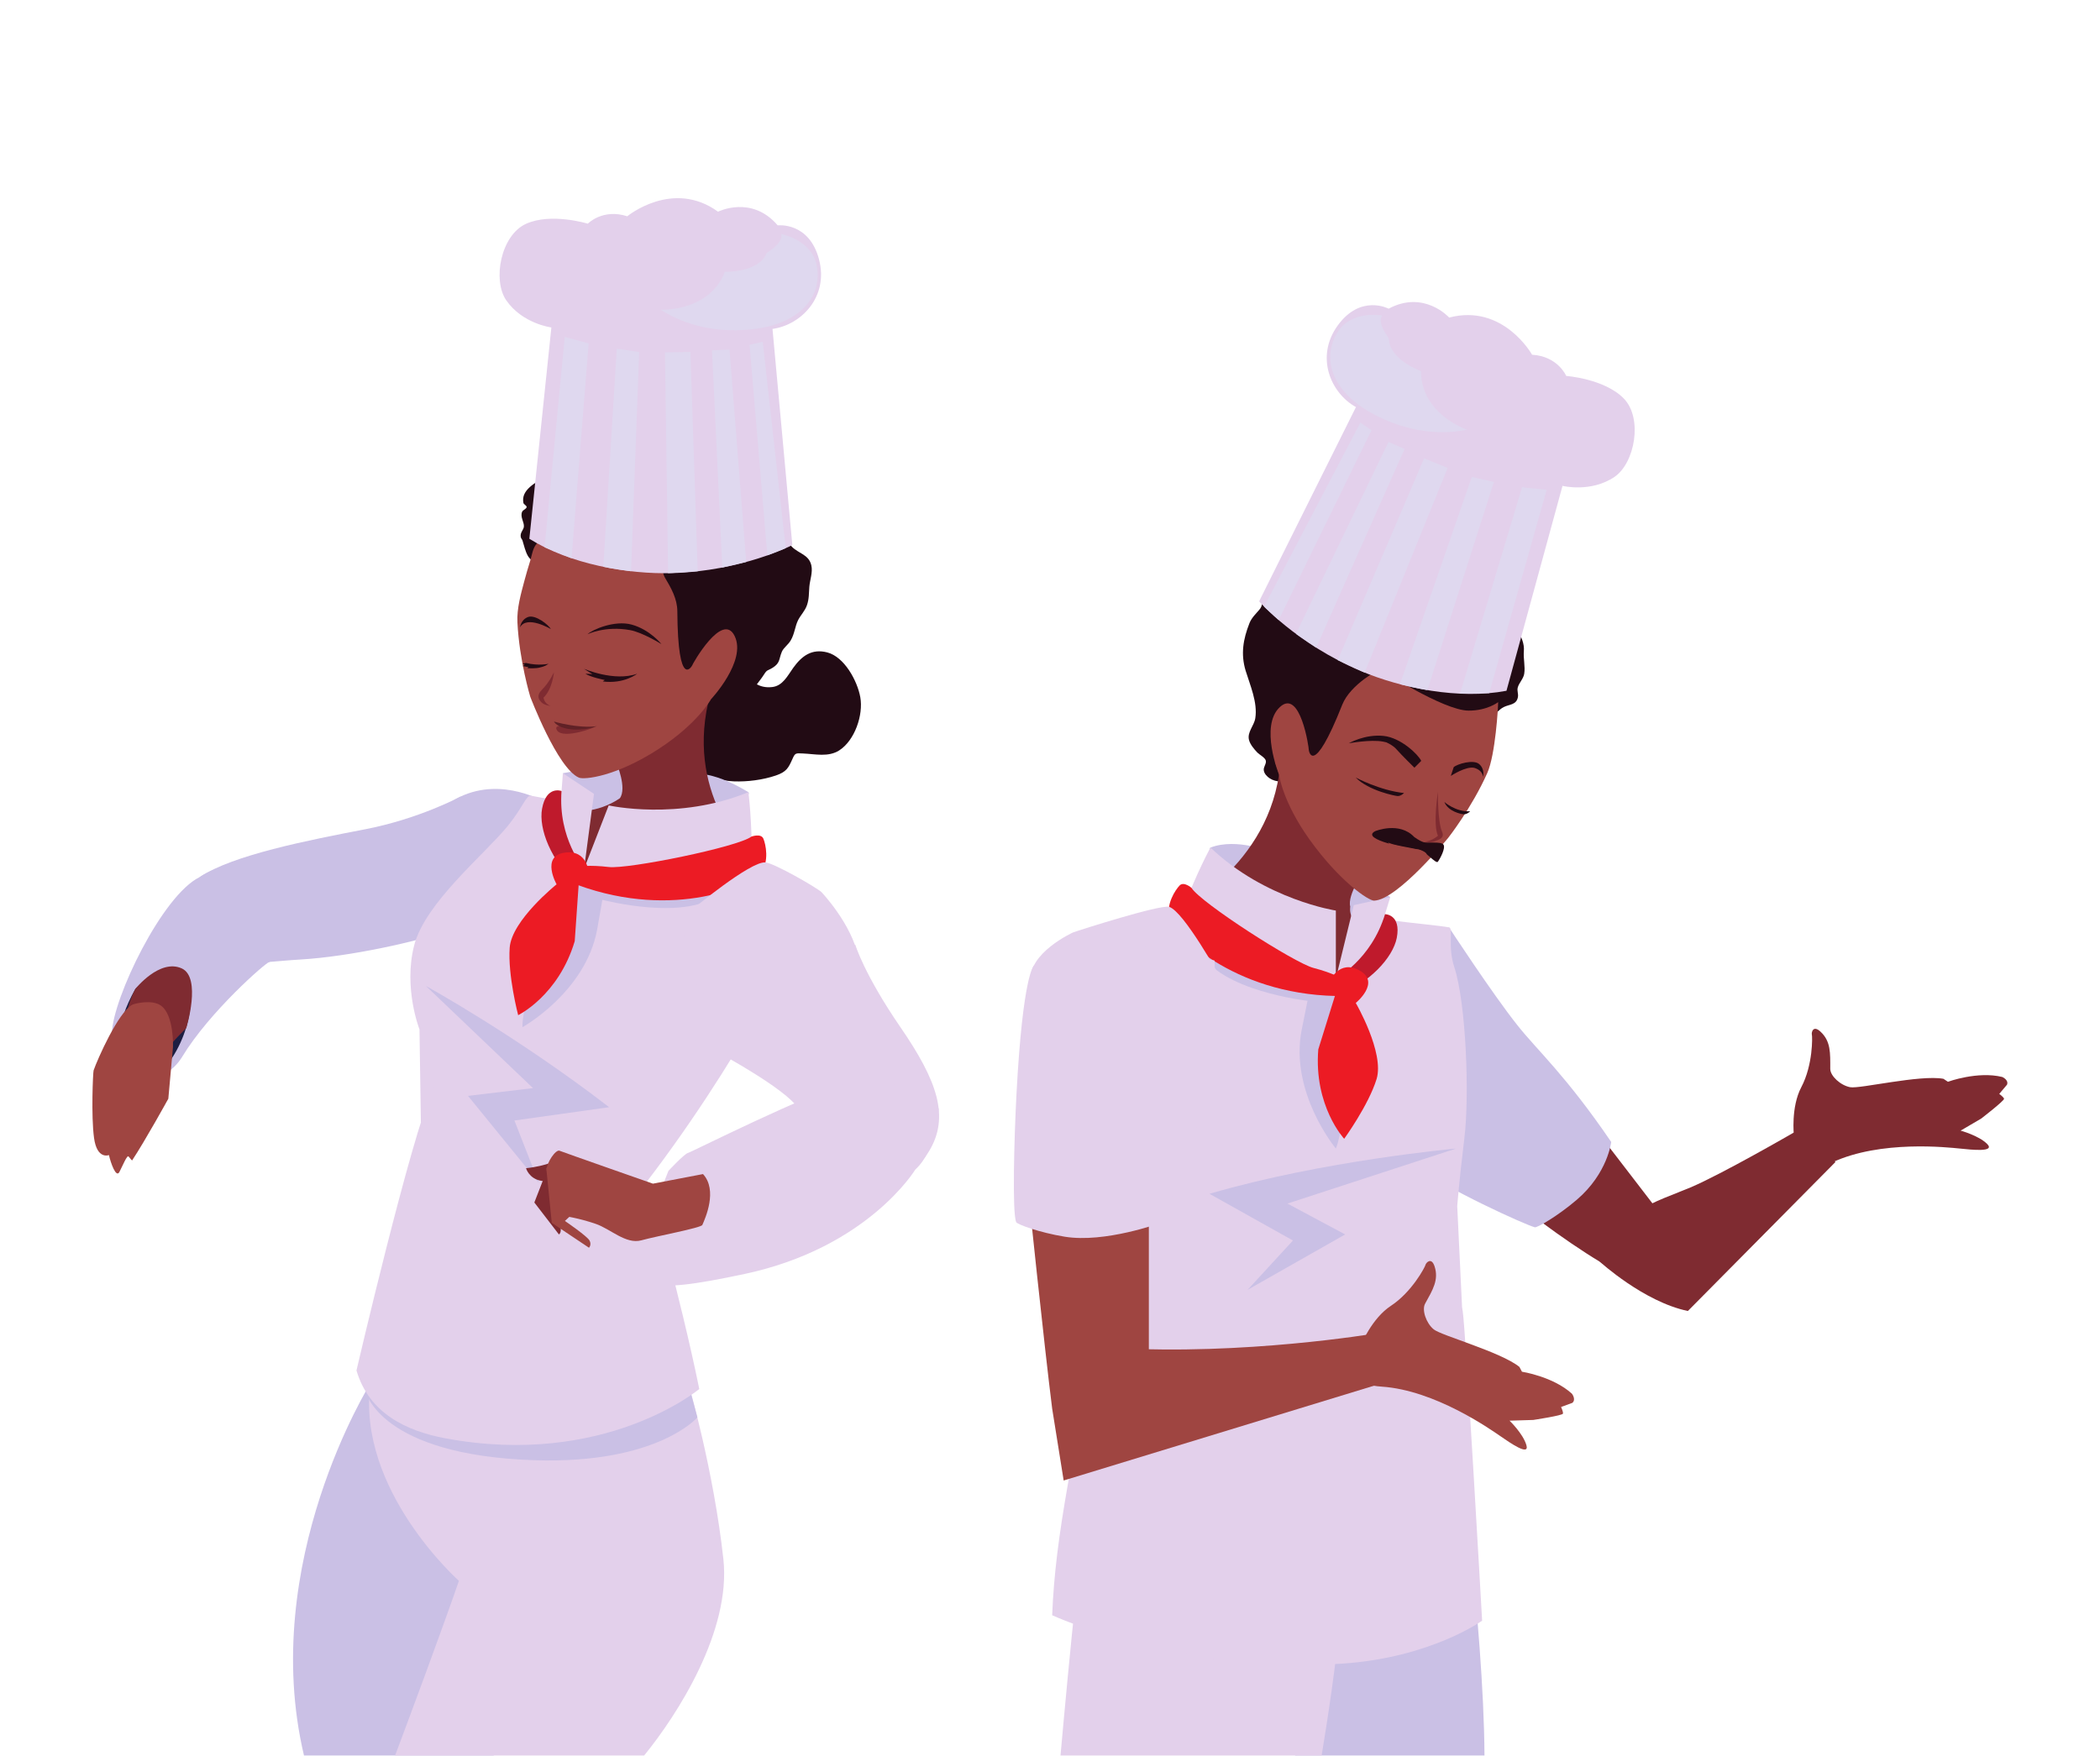 <?xml version="1.0" encoding="UTF-8"?><svg xmlns="http://www.w3.org/2000/svg" height="1940pt" version="1.1" viewBox="0 0 2320 1940" width="2320pt">
 <g id="surface1">
  <g id="change1_1"><path d="m1595.5 1262.7s104.6 94.9 188.9 141.4c1.5 0.9 3 1.7 4.6 2.5 84.4 45.8 43.5-67.8 43.5-67.8l-92.6-120.5-144.4 44.4" fill="#7f2b31"/></g>
  <g id="change2_1"><path d="m1600.8 1024.8s47.7 73 75.4 107.9c22 27.9 53.4 55.2 103.8 129.2 0 0-3.7 34.4-37.8 63.7-21.5 18.4-44.1 31.3-46.6 30.6-10.4-2.7-97.3-41.8-137-70.7-57.7-42.1-76-93.6-76-93.6l26.1-102.9 92.1-64.2" fill="#cac0e5"/></g>
  <g id="change1_2"><path d="m1981.9 1251.4s-80 46.3-114.4 60.8c-34.3 14.5-91.8 30.2-100 82.1 0 0 48.5 44.3 97.2 54.4l163.1-164.7-45.9-32.6" fill="#7f2b31"/></g>
  <g id="change2_2"><path d="m1430.8 1939.9h209.2c-0.8-144.7-32.1-369.6-32.1-369.6s-13.4 17-17.4 21.1c0 0-139.4 84.4-150.1 89.2-10.8 4.8-21.5 94.3-20.1 98.4 0.8 2.6 6.6 96.4 10.5 160.9" fill="#cac0e5"/></g>
  <g id="change3_1"><path d="m1460.1 1939.9c7-42.2 15.7-99.9 21-154.7 0 0 113.2-100.6 97.8-218.1l-334.8-5.7-16.8 6.7s-27.6 95.1-38.4 193c-6.1 56-12.7 127.8-17.3 178.8h288.5" fill="#e3d0eb"/></g>
  <g id="change3_2"><path d="m1307.9 1015.9l-164.2 110.6s32.2 102.4 87.2 284.7l385 47.1-6-125.4s1.9-26.2 7.8-74.5c6-48.2 1.9-149.8-10.9-189.2-7.9-24-0.9-43.5-6-44.4-19-3.8-111.2-9.6-135.7-23.8-51.3-29.94-115.1 14.9-115.1 14.9h-42.1" fill="#e3d0eb"/></g>
  <g id="change4_1"><path d="m1646.4 791.71c6.2-1.96 9.4-7.75 15-10.44 6.2-3.04 13.8-2.23 15.5-10.75 0.8-3.97-1.2-7.16-0.1-10.94 1.5-5.23 6.2-9.44 7.1-15.02 1.3-7.93-1.1-16.72-0.4-24.93 1.5-16.17-13.9-33.68-25.6-44.51-13.3-12.31-29.3-21.59-45.8-29.01-32.6-14.7-69.9-24.06-105.8-23.25-6.9 0.16-13.7 0.71-20.4 2.15-15.5 3.31-30.5 8.15-45.1 14.02-6.3 2.56-12.9 5.09-19 7.86-4.9 2.2-9.1 6.25-14.2 8.03-4.8 1.66-9.6 0.42-12 6.65-1.9 5.07-0.5 7.65-4.4 12.28-3.9 4.56-8.4 8.75-10.8 14.63-7.1 17.98-9.8 34.32-4.3 52.61 5 16.26 13.4 35.17 10.7 52.52-1.3 8.35-9.1 15.35-7 23.94 1.3 5.17 5.6 10.18 9.3 14.09 2.4 2.41 8.5 5.56 9.3 8.84 0.9 3.57-2.9 6.99-2.2 11.01 0.6 3.69 3.7 6.78 6.6 8.67 14.2 9.04 35.5-1.91 49.7-6.45 24.5-7.81 48.9-15.64 73.4-23.46 40.2-12.85 80.4-25.69 120.5-38.54" fill="#220b14"/></g>
  <g id="change2_3"><path d="m1535.9 991.36l-23.2 26.74-26.8 5.9s-13-16.6-14.3-18.4c-1.3-1.9-23.1-50.58-15.7-55.91 7.4-5.32 36.1 15.7 35.4 15.09-13.4-11.51 44.6 26.58 44.6 26.58" fill="#cac0e5"/></g>
  <g id="change2_4"><path d="m1404.6 941.54s-38.3-16.15-67.3-4.94c-5.6 2.16 12.7 54.09 12.7 54.09l54.6-49.15" fill="#cac0e5"/></g>
  <g id="change1_3"><path d="m1507.5 961.66s-19.4 26.87-15.8 40.24c0 0-4.6 23.9 30 25.4 0 0 25.6 22.6-12.8 42.2-38.4 19.7-104.3 19.7-168-39.3-21.6-20.1-34.6-15.6-47.1-20 0 0 103.1-46.18 119.2-154.23 0.3-2.04-4.6-13.98-4.6-13.98 34.7 25.49 99.1 119.67 99.1 119.67" fill="#7f2b31"/></g>
  <g id="change3_3"><path d="m1465.1 1086.8s-20.6 39.7-23.3 39.7-96.5-66.1-96.5-66.1l-37.4-58c13.9-37.63 29.4-65.8 29.4-65.8 60.6 57.78 138.5 69.6 138.5 69.6v75.1l-10.7 5.5" fill="#e3d0eb"/></g>
  <g id="change2_5"><path d="m1486.8 1097.6s3 138.8-11 171.6c0 0-51-61.4-37.9-130.5l6.6-32.8s-97.4-10.9-119-54.9c-21.6-43.9 16.9-19.5 16.9-19.5l144.4 66.1" fill="#cac0e5"/></g>
  <g id="change3_4"><path d="m1475.8 1081.3l19.8-81.1 40.3-8.84-10.5 34.14 13.8 30.9s-14.8 26.5-63.4 24.9" fill="#e3d0eb"/></g>
  <g id="change5_1"><path d="m1482.6 1081.3s-10.7-6.3-31.5-11.7c-20.9-5.4-124.9-72.18-134.8-88.5 0 0-8.4-7.39-13.1-2.63-4.6 4.77-15.4 20.85-11.2 36.33 4.2 15.5 69.1 83.4 183.8 85.8l6.8-19.3" fill="#ec1b24"/></g>
  <g id="change6_1"><path d="m1655.1 775.9c0 5.47-3 58.15-12 78.32-17.2 38.54-43 71.41-43 71.41s-55.9 68.53-81.9 69.6c-6.3 0.26-38.4-21.44-71.4-67.43-30-41.89-33.8-71.83-33.8-71.83s-21.7-53.77 1-74.68c22.6-20.91 32.2 45.72 31.9 47.48 0 0 4.3 32.48 37-50.09 9.1-22.86 41.5-39.3 41.5-39.3s69.9 45.73 98 45.88c20.6 0.1 32.7-9.36 32.7-9.36" fill="#9f4541"/></g>
  <g id="change3_5"><path d="m1348.8 1081.3s-41.2-74.8-57.3-79.2c-9.9-2.66-98.7 25.6-106.1 28.3 0 0-50.2 22.8-46.7 54.3 0 0-15.2 51.8 18.3 71.9 33.5 20.2 17.8 41.4 70.5 29.9 72.3-15.8 126.4-74.7 121.3-105.2" fill="#e3d0eb"/></g>
  <g id="change3_6"><path d="m1367.7 1378.9l-141 18.3c-42.6 217.5-60.7 298.3-64.3 387.7 0 0 141.4 65.3 320.2 53.5 98-6.5 154.8-47.5 154.8-47.5s-18.3-323.9-21.5-342.4c-6.1-35.2-159.6-87.6-248.2-69.6" fill="#e3d0eb"/></g>
  <g id="change6_2"><path d="m1135.2 1310.2s18.6 178.6 27.2 246.4l106.8-39.8v-190.7l-134-15.9" fill="#9f4541"/></g>
  <g id="change3_7"><path d="m1341.8 1061.4s3.4 84.7-5.6 128.3c-7.1 34.8-17.3 79.5-54.5 161.8 0 0-61.1 22.4-105.5 15.1-28-4.6-52.3-13.6-53.5-16-4.6-9.8-2.3-93.2 0.3-142.2 7-131.8 19.2-141.4 19.2-141.4l65-31.4 134.6 25.8" fill="#e3d0eb"/></g>
  <g id="change1_4"><path d="m1588.6 874.86s-5.8 36.18 0 48.71c0 0-7.6 6.56-15.2 6.34 0 0 6.6 1.84 10.8-0.01 4.2-1.86 12.4-2.94 8.9-10.94-5-11.4-4.5-44.1-4.5-44.1" fill="#7f2b31"/></g>
  <g id="change7_1"><path d="m1530.1 1010.2s18 0 13 26.2c-4.3 21.8-30.1 50.4-67.3 64.2v-19.3s39.2-20.8 54.3-71.1" fill="#bf1a2c"/></g>
  <g id="change5_2"><path d="m1468.8 1084.9s10.3-25.5 33.5-12.3c23.2 13.1-4.5 35.7-4.5 35.7s31.9 54.9 23 84.1c-9 29.1-35.8 66-35.8 66s-33.7-36.2-28.6-98.8l19.1-61.4s-9.8 3.8-6.7-13.3" fill="#ec1b24"/></g>
  <g id="change2_6"><path d="m1608.6 1269.2s-147 13.2-272.4 50l92.2 51.6-50.1 54.5 107.8-61.2-63.8-34.1 186.3-60.8" fill="#cac0e5"/></g>
  <g id="change3_8"><path d="m1726.2 536.9s31.3 7.77 57.4-9.88c22.5-15.25 31.6-64.79 10.3-86.66s-63.6-24.94-63.6-24.94-9.1-21.75-37.7-23.42c0 0-31.7-56.79-91.6-41.08 0 0-27.7-30.84-66.9-9.81 0 0-30.8-16.45-56.2 18.5-25.2 34.77-7.7 74.86 20.1 90.23l31.2 83.34s142.2 25.64 146 26.28 51-22.56 51-22.56" fill="#e3d0eb"/></g>
  <g id="change3_9"><path d="m1391 664.54s40.9 46.68 112.4 76.98c45 19.01 108.8 31.79 160.9 21.82l61.9-226.43s-142.7-7.58-228.2-87.06l-107 214.69" fill="#e3d0eb"/></g>
  <g id="change8_1"><path d="m1502.9 467.01l-106.4 203.35 16.1 14.81 102.6-209.75-12.3-8.41" fill="#dfd8ef"/></g>
  <g id="change8_2"><path d="m1551.7 496.17l-17.7-7.85-102.3 212.1 22.4 15.31 97.6-219.56" fill="#dfd8ef"/></g>
  <g id="change8_3"><path d="m1599.3 517.09l-26-10.65-95.4 223 29.7 13.81 91.7-226.16" fill="#dfd8ef"/></g>
  <g id="change8_4"><path d="m1626 527.01l-79.4 229.07s19.8 4.94 30.3 6.52l73.5-230-24.4-5.59" fill="#dfd8ef"/></g>
  <g id="change8_5"><path d="m1681.5 538.37l27.2 2.94-63.5 224.65-32.2 0.56 68.5-228.15" fill="#dfd8ef"/></g>
  <g id="change8_6"><path d="m1620.9 474.86s-51-16.83-51-64.77c0 0-35.5-12.62-35.5-36.17 0 0-13.8-17.67-7.3-25.24 0 0-34.5-6.75-50 19.35-15.5 26.08-6.9 56.25 22.9 78.6 0 0 52.5 41.69 120.9 28.23" fill="#dfd8ef"/></g>
  <g id="change4_2"><path d="m1497.7 859.18s26.7 14.34 53.4 17.15c0 0-3.3 3.53-7.2 3.33-2.2-0.13-31.7-5.71-46.2-20.48" fill="#220b14"/></g>
  <g id="change4_3"><path d="m1595.7 886.23s12.7 11.33 28.5 10.25c0 0-3.3 3.54-7.2 3.34-2.3-0.12-17.1-2.85-21.3-13.59" fill="#220b14"/></g>
  <g id="change4_4"><path d="m1634.3 844.48c-6.3-5.78-24.6-0.16-28.3 3.26l-3.2 9.72s16.8-11.19 26.1-8.91c4.9 1.56 8.8 4.46 9.5 9.75 0 0 2.3-8.04-4.1-13.82" fill="#220b14"/></g>
  <g id="change4_5"><path d="m1519.3 918.44s26.6-11.01 43.1 6.49c0 0 5.3 4.04 10.1 5.63 4.9 1.59 19.6-1.05 22.2 2.79 2.6 3.85-3.8 15.58-6.1 18.83-2.2 3.25-14.8-13.18-22.4-13.54-7.6-0.37-64.7-11-46.9-20.2" fill="#220b14"/></g>
  <g id="change4_6"><path d="m1528.6 813.22c-20.9-2.18-38.5 8.17-38.5 8.17s24.2-4.54 37.9-1.88c1.2 0.24 2.4 0.53 3.6 0.81 3.7 1.71 8.2 4.26 11.1 7.6 5.8 6.62 19.9 20.42 19.9 20.42l7.5-7.54c-2.9-6.53-22.1-25.56-41.5-27.58" fill="#220b14"/></g>
  <g id="change1_5"><path d="m1981.8 1254.4s-3.4-31 8.2-53c13-24.6 12.3-56 11.7-58-0.7-2 1.1-11.3 9.6-3.3 11.4 10.6 10.7 23.6 10.7 41 0 7.9 11.3 18.3 22 20.3s77-14 103-9.3l5 3.3s32.7-12 60-5.3c0 0 7.3 3.1 5.3 8.5l-8.6 10.2s4.6 3.3 5.3 5.3-25.3 22-25.3 22l-22.7 13.3s20 5.4 29.3 14.7-16.8 6.5-30.1 5.1c-13.3-1.3-87.4-9.6-141 15.3-53.5 24.9-42.4-30.1-42.4-30.1" fill="#7f2b31"/></g>
  <g id="change6_3"><path d="m1503.9 1485.5s11.9-28.9 32.7-42.5c23.3-15.3 37.8-43.1 38.2-45.2s6.5-9.4 10.1 1.7c4.8 14.8-2.1 25.9-10.5 41.1-3.8 6.9 1.1 21.5 9.5 28.4s74.2 24.9 94.7 41.5l2.8 5.3s34.4 5.3 55.2 24.3c0 0 4.9 6.3 0.5 10.1l-12.5 4.6s2.5 5.2 2.1 7.3c-0.3 2.1-32.8 7-32.8 7l-26.2 0.8s14.9 14.3 18.6 27-17.9-2.4-28.9-10c-11.1-7.6-71.9-50.6-130.8-54.6-59-4-22.7-46.8-22.7-46.8" fill="#9f4541"/></g>
  <g id="change6_4"><path d="m1230.9 1489.4l-68.5 67.2 12.7 79.4 354.8-108.4s-2.5-36.6-11-54c0 0-145.7 24.5-288 15.8" fill="#9f4541"/></g>
  <g id="change6_5"><path d="m1533.5 930.73s1.2 3.54 7.7 6.38c6.5 2.86 30.4 10.57 33.8 8.66 3.4-1.89-1.3-5.25-6.9-6.75-5.5-1.5-33.4-5.76-34.6-8.29" fill="#9f4541"/></g>
  <g id="change4_7"><path d="m747.06 834.36c7.01-0.46 13.51 11.9 19.38 15.86 11.68 7.86 30.64 12.71 44.32 13.22 15.03 0.57 32.05-1.62 46.28-6.46 11.93-4.07 14-8.37 18.54-18.55 2.91-6.54 3.54-6.15 11.6-5.8 13.44 0.59 27.95 4.23 39.87-3.35 17.22-10.96 26.91-39.19 23.36-58.89-3.22-17.93-17.53-44.53-36.48-49.44-17.04-4.43-28.11 3.85-37.55 16.96-6.34 8.81-11.57 20.01-23.37 21.32-14.81 1.64-22.67-6.24-32.21-15.84-11.07-11.16-28.81-22.67-43.44-11.31-7.44 5.78-11.16 14.45-17.73 20.96-4.4 4.39-11.5 4.92-14.84 9.48-5.66 7.68-1.29 21.88-0.49 30.4 0.59 6.41 0.23 12.11 0.29 18.23 0.08 6.36 3.4 28.71 11.01 30.11" fill="#220b14"/></g>
  <g id="change2_7"><path d="m545.36 1939.9c14.68-58.1 50.37-199.2 51.43-202.4 1.34-4-9.38-93.6-20.11-98.4-10.71-4.8-150.09-89.2-150.09-89.2-4.02-4-17.42-21.1-17.42-21.1s-123.79 197.6-73.34 411.1h209.53" fill="#cac0e5"/></g>
  <g id="change3_10"><path d="m507 1746.9c-19.66 56.9-55.28 152.4-70.5 193h275.14c36.96-45.4 96.22-137.8 87.51-217.1-10.71-97.9-38.34-193-38.34-193l-16.77-6.7-334.87 5.7c-15.36 117.6 97.83 218.1 97.83 218.1" fill="#e3d0eb"/></g>
  <g id="change2_8"><path d="m403.99 1537.7s14.99 70.2 186.38 75.9c135.88 4.4 180.06-47.3 180.06-47.3s-21.2-80.7-26.39-80.7-340.05 52.1-340.05 52.1" fill="#cac0e5"/></g>
  <g id="change2_9"><path d="m606.45 892.01l-4.72-5.68s-46.05-28.13-92.96-6.1c-46.91 22.02-27.31 71.82-9.53 90.24 17.76 18.41 121.97 31.43 134.28-46.2l-27.07-32.26" fill="#cac0e5"/></g>
  <g id="change2_10"><path d="m508.77 880.23s-45.33 24.56-105.38 36.14c-63.22 12.19-146.24 28.45-182.5 52.68 0 0-18.41 17.77-3.05 62.05 15.34 44.4 61.57 32.2 114.23 29.2 54.07-3.2 129.43-19.7 165.14-32.7 35.71-12.9 70.38-67.51 70.38-67.51l-58.82-79.86" fill="#cac0e5"/></g>
  <g id="change2_11"><path d="m220.89 969.05s45.18-32.53 81.33 9.37c31.3 36.28-1.22 84.38-4.77 84.68s-65.93 54.8-96.19 104.7c0 0-15.26 27.4-41.99 22.1-24.56-4.8-36.18-28.2-35.63-48.5 1.01-38 55.55-152.39 97.25-172.35" fill="#cac0e5"/></g>
  <g id="change9_1"><path d="m149.55 1092.8s23.83-26.2 46.22-21.4c22.39 4.9 20.5 64.8-11.31 105.5-31.79 40.7-80.44-4-34.91-84.1" fill="#1d1e42"/></g>
  <g id="change3_11"><path d="m825.45 959.92l58.1 72.48s-63.57 139-180.94 288.9l-237.65-81-1.53-102.8s-17.9-45.4-5.96-92.5c11.94-47.15 77.25-100.22 103.53-132.33 16-19.54 20.43-34.32 25.54-33.39 19.1 3.42 69.75 14.16 97.75 9.74 58.71-9.27 101.93 55.65 101.93 55.65l39.23 15.25" fill="#e3d0eb"/></g>
  <g id="change4_8"><path d="m592.74 627.82c-0.38-1.39-0.85-2.77-1.63-4.1-2.15-3.57-6.02-5.91-8.12-9.78-2.76-5.07-4.03-11.06-5.77-16.68-0.54-1.76-1.73-2-1.99-4.39-0.52-4.78 3.18-7.21 3.54-10.94 0.45-4.97-4.37-10.72-1.95-16.38 0.94-2.19 4.69-3.02 5-5.24 0.22-1.43-3.27-3.1-3.55-4.45-3.1-14.89 14.18-22.49 24.22-29.65 29-20.7 69.3-23.2 103.66-20.99 31.78 2.02 67.95 8.02 95.08 25.87 21.44 14.11 40.72 31.61 57.73 50.8 6.04 6.8 9.74 15.98 15.82 22.22 7.41 7.61 18.76 8.55 21.54 20.52 1.81 7.8-1.57 16.09-2.19 23.76-0.57 7.19-0.2 13.38-2.63 20.38-2.25 6.42-6.75 10.61-9.7 16.34-3.46 6.68-3.87 15.19-8.22 22.53-3.02 5.09-7.87 8.09-9.74 12.43-3.63 8.4-1.49 12.56-10.88 18.2-5.07 3.04-5.41 1.51-8.94 7.11-6.1 9.7-13.97 15.63-14.1 27.24-0.1 10.05 2.28 22.79-8.63 26.54-6.36 2.19-17.51-0.49-22.43 4.3-1.38 1.36-1.75 6.86-3.36 8.86-5.96 7.47-14.25 11.37-21.95 5.31-2.93-2.31-5.53-5.92-8.14-8.63-7.1-7.38-14.22-14.75-21.34-22.13-20.32-21.08-40.66-42.18-61-63.28-16.95-17.58-33.92-35.17-50.87-52.76-8.68-9.02-17.37-18.02-26.06-27.03-2.91-3.02-8.24-6.06-10.56-9.02-1.69-2.15-2.17-4.56-2.84-6.96" fill="#220b14"/></g>
  <g id="change2_12"><path d="m621.86 854.41l11.89 33.3 22.87 15.25s18.09-10.75 19.97-12.01c1.88-1.24 38.79-35.97 33.82-43.61-4.96-7.64-36.63-0.94-37.36-1.53-0.72-0.62-51.19 8.6-51.19 8.6" fill="#cac0e5"/></g>
  <g id="change2_13"><path d="m762.22 855.56s21.55-6.35 64.55 19.79c5.14 3.12-31.41 45.82-31.41 45.82l-33.14-65.61" fill="#cac0e5"/></g>
  <g id="change1_6"><path d="m681.05 843.14s11.91 27.76 3.73 38.95c0 0-29.97 22.13-62.81 10.95 0 0-31.99 11.73-3.31 43.98s90.05 56.12 170.8 24.24c27.43-10.82 27.63-14.37 40.88-13.92 0 0-72.1-64.58-47.93-171.11 0.46-2.01 0 0 0 0-41.57 11.19-101.36 66.91-101.36 66.91" fill="#7f2b31"/></g>
  <g id="change3_12"><path d="m653.18 969.02s4.84 44.48 7.34 45.38c2.5 1 113.9-26.59 113.9-26.59l55.92-40.47c0.65-40.12-3.57-71.99-3.57-71.99-77.42 31.9-154.3 14.67-154.3 14.67l-27.2 69.97 7.91 9.03" fill="#e3d0eb"/></g>
  <g id="change2_14"><path d="m629.08 971.23s-53.08 128.27-51.92 163.87c0 0 69.71-38.7 82.54-107.9l5.77-32.88s94.79 25.08 130.82-8.06c36.03-33.15-8.7-24.28-8.7-24.28l-158.51 9.25" fill="#cac0e5"/></g>
  <g id="change3_13"><path d="m645.27 959.99l10.93-82.72-34.34-22.86-2.66 35.6-24.04 23.81s4.23 30.03 50.11 46.17" fill="#e3d0eb"/></g>
  <g id="change5_3"><path d="m638.86 957.56s12.3-2.04 33.67 0.52c21.38 2.57 142.48-22.05 157.68-33.64 0 0 10.51-3.85 13.13 2.28 2.61 6.14 6.78 25.01-2.72 37.94-9.51 12.92-94.63 52.64-202.35 13.33l0.59-20.43" fill="#ec1b24"/></g>
  <g id="change6_6"><path d="m588.27 610.23c-1 3.42-1.73 6.99-2.68 10.03-2.21 7.04-4.28 14.12-6.18 21.25-3.92 14.73-8.55 30.85-7.78 46.25 2.08 42.14 14.16 82.1 14.16 82.1s29.91 79.03 53.75 89.45c5.78 2.52 40.94-0.94 88.35-31.85 43.2-28.14 57.54-54.69 57.54-54.69s39.68-42.27 26.18-69.96c-13.5-27.67-46.61 30.94-47 32.67 0 0-15.73 28.73-16.32-60.1-0.09-13.75-6.88-25.71-13.71-37.11-1.72-2.89-2.35-6.94-3.14-10.19-0.91-3.68-1.51-7.04-3.62-10.47-3.66-6-10.75-7.25-17.36-9.28-9-2.75-17.7-5.57-26.48-9.04-6.48-2.54-12.38-6.01-19.23-7.59-10.85-2.53-22.76-1.03-33.89-1.05-5.04-0.01-9.88 0.92-14.84 1.86-6.89 1.3-18.85 3.19-23.58 8.89-1.97 2.38-3.2 5.52-4.17 8.83" fill="#9f4541"/></g>
  <g id="change3_14"><path d="m763.58 1006s65.52-54.73 82.08-52.99c10.22 1.08 56 27.51 61.84 32.76 0 0 33.14 34.73 40.71 71.53 0 0-17.75 69.3-56.26 75.9s-31.56 32-76.49 2.2c-61.64-40.9-67.73-102.8-51.88-129.4" fill="#e3d0eb"/></g>
  <g id="change3_15"><path d="m638.16 1276.6l68.46 7c2.88-7.2 47.24 158.5 65.9 251.3 0 0-104.3 87.3-280.46 54.5-43.01-8.1-84.32-27.5-98.25-75 0 0 60.09-258.1 84.51-311.2 24.43-53 159.84 73.4 159.84 73.4" fill="#e3d0eb"/></g>
  <g id="change3_16"><path d="m754.6 1142.1s80.1 40.5 114.22 69.1c27.19 22.8 36.04 51.2 100.55 103.8 0 0 33.33-4.3 56.83-42.6s9-78.5-31.43-137.3c-40.39-58.9-49.81-91-49.81-91l-123.55 7.7-66.81 90.3" fill="#e3d0eb"/></g>
  <g id="change1_7"><path d="m611.98 742.77s-1.51 18.57-11.52 28.14c0 0 0.65 6.62 7.88 9.21 0 0-6.84-0.7-10.09-3.94-3.24-3.26-5.81-7.67 0.34-13.86 8.79-8.83 13.39-19.55 13.39-19.55" fill="#7f2b31"/></g>
  <g id="change4_9"><path d="m606.06 733.48s-10.89 2.59-24.87-0.85l-3.95 0.55s0.9 0.61 2.42 1.39l-2.33 1.4 6.55 1.3-1.26 1.07s9.35 0.78 14.5-0.92l0.01-0.01c2.92-0.58 5.94-1.79 8.93-3.93" fill="#220b14"/></g>
  <g id="change4_10"><path d="m645.12 739.03s33.61 14.55 58.79 5.48c0 0-14.23 11.53-37.98 8.53l2.17-1.61s-15.77-3.11-21.38-6.97l7.72 0.44-9.32-5.87" fill="#220b14"/></g>
  <g id="change4_11"><path d="m649.1 700.86s19.28-9.58 46.99-4.57c13.71 2.48 34.65 15.49 34.65 15.49s-12.67-16.03-32.96-21.59c-18.83-5.15-43.62 5.63-48.68 10.67" fill="#220b14"/></g>
  <g id="change4_12"><path d="m608.49 695.12s-26.44-15.72-33.98-1.89c0 0 0.81-8.31 8.81-11.4 7.99-3.09 23.04 8.79 25.17 13.29" fill="#220b14"/></g>
  <g id="change1_8"><path d="m617.53 802.23s-5.11 0.58-2.07 4.96c7.12 10.28 43.66-3.97 40.74-3.68-10.09 0.98-38.67-1.28-38.67-1.28" fill="#7f2b31"/></g>
  <g id="change10_1"><path d="m611.98 797.32s26.68 7.96 47.44 5.12c0 0-13.1 5.21-28.8 3.44s-18.64-8.56-18.64-8.56" fill="#602126"/></g>
  <g id="change7_2"><path d="m620.39 874.11s-16.83-6.55-21.55 19.63c-3.95 21.89 9.72 57.92 39.43 84.25l7-18s-29.04-33.6-24.88-85.88" fill="#bf1a2c"/></g>
  <g id="change5_4"><path d="m650.45 965.89s-0.41-27.5-26.78-23.66c-26.36 3.85-8.77 34.98-8.77 34.98s-49.59 39.69-51.81 69.99c-2.24 30.4 9.36 74.6 9.36 74.6s44.57-21.6 62.49-81.8l4.46-64.12s7.75 7.05 11.05-9.99" fill="#ec1b24"/></g>
  <g id="change1_9"><path d="m149.55 1092.8s26.72-33.7 51.2-22.7c22.26 10.1 5.03 66 5.03 66s-18.69 18.2-20.1 22.9c-1.41 4.8-48.62 11.6-48.25-17.2 0.36-28.8 12.12-49 12.12-49" fill="#7f2b31"/></g>
  <g id="change2_15"><path d="m470.63 1089.6s98.85 54.2 202.34 133.9l-104.67 14.7 26.97 68.9-78.23-96.1 71.78-8.6-118.19-112.8" fill="#cac0e5"/></g>
  <g id="change3_17"><path d="m738.44 1293.9s17.44-18.8 21.69-19.9 132.3-65.9 179.88-78.5c47.58-12.5 96.99 29.6 96.99 29.6s-2.5 46.2-25.8 67.3c0 0-52.16 86.2-188.27 115.3-55.79 11.9-90.52 16.7-104.52 9.6-22.21-11.4 7.84-93.6 20.03-123.4" fill="#e3d0eb"/></g>
  <g id="change1_10"><path d="m617.79 1281s-13.35 7.5-36.65 9.9c0 0 3.11 11.7 17.06 14 13.93 2.4 23.93-4.3 23.93-4.3l-4.34-19.6" fill="#7f2b31"/></g>
  <g id="change1_11"><path d="m608.01 1283.3l-17.69 45.5 27.16 35.3s4.02-2 0.83-11.9c-3.2-9.9-5.89-26.7-5.89-26.7l3.48-27.1-7.89-15.1" fill="#7f2b31"/></g>
  <g id="change6_7"><path d="m776.66 1297.4l-55.34 10.6s-99.08-34.7-103.18-36.4c-4.13-1.7-14.41 13.3-14.26 21.2 0.15 7.8 19.8 51 19.8 51s15.8 2.2 34.37 8.6c16.49 5.6 33.35 22.9 50.5 18.2 17.41-4.8 65.97-13.7 67.38-17 3.2-7.3 17.18-38.3 0.73-56.2" fill="#9f4541"/></g>
  <g id="change6_8"><path d="m610.83 1282.7l-7.31 8.2 6.06 60.4 41.12 27.5s3.09-3.2 0.64-7.9c-2.46-4.8-27.26-21.7-27.26-21.7l16.03-14.8-29.28-51.7" fill="#9f4541"/></g>
  <g id="change6_9"><path d="m146.03 1110.3c1.87-1.1 21.77-6.4 31.88 1 14.53 10.6 13.21 45.6 13.21 45.6l-5.15 57.2s-25.72 46.7-40.07 68.3c0 0-2.22-2.3-3.83-4.4-1.62-2.1-6.5 10-10.16 17.1-3.64 7-9.57-9.9-11.55-18.7 0 0-13.13 5.4-16.46-18.9-3.33-24.2-1.17-72.8-0.47-74.7 4.22-12.2 27.05-63.9 42.6-72.5" fill="#9f4541"/></g>
  <g id="change3_18"><path d="m609.13 361.87s-31.93-4.09-49.83-29.99c-15.44-22.38-6.03-71.86 21.76-84.51 27.78-12.67 68.34-0.2 68.34-0.2s16.31-16.97 43.58-8.19c0 0 50.2-41.39 100.27-5.05 0 0 37.05-18.7 65.91 15.09 0 0 34.68-4.16 45.67 37.62 10.91 41.55-19.97 72.56-51.4 76.82l-59.33 66.33s-141.75-27.59-145.53-28.39c-3.78-0.78-39.44-39.53-39.44-39.53" fill="#e3d0eb"/></g>
  <g id="change3_19"><path d="m875.34 602.32s-55.05 28.69-132.71 30.99c-48.77 1.44-112.88-9.79-157.83-37.95l24.33-233.49s135.79 44.68 244.3 1.59l21.91 238.86" fill="#e3d0eb"/></g>
  <g id="change8_7"><path d="m842.64 377.68l25.41 228.06-20.32 7.99-19.63-232.7 14.54-3.35" fill="#dfd8ef"/></g>
  <g id="change8_8"><path d="m786.6 387.16l19.34-0.9 18.43 234.74-26.42 6.16-11.35-240" fill="#dfd8ef"/></g>
  <g id="change8_9"><path d="m734.64 389.4l28.11-0.5 8.04 242.4-32.7 2.11-3.45-244.01" fill="#dfd8ef"/></g>
  <g id="change8_10"><path d="m706.11 388.96l-8.94 242.3s-20.33-2.6-30.65-4.91l14.86-241 24.73 3.61" fill="#dfd8ef"/></g>
  <g id="change8_11"><path d="m650.32 379.45l-26.42-7.12-22.27 232.38 29.78 12.19 18.91-237.45" fill="#dfd8ef"/></g>
  <g id="change8_12"><path d="m729.79 342.21s53.67 2.82 71.05-41.86c0 0 37.66 1.11 46.2-20.85 0 0 19.19-11.49 15.89-20.89 0 0 34.66 6.24 39.63 36.17 4.98 29.94-13.95 54.93-49.88 64.93 0 0-64.01 19.84-122.89-17.5" fill="#dfd8ef"/></g>
 </g>
</svg>